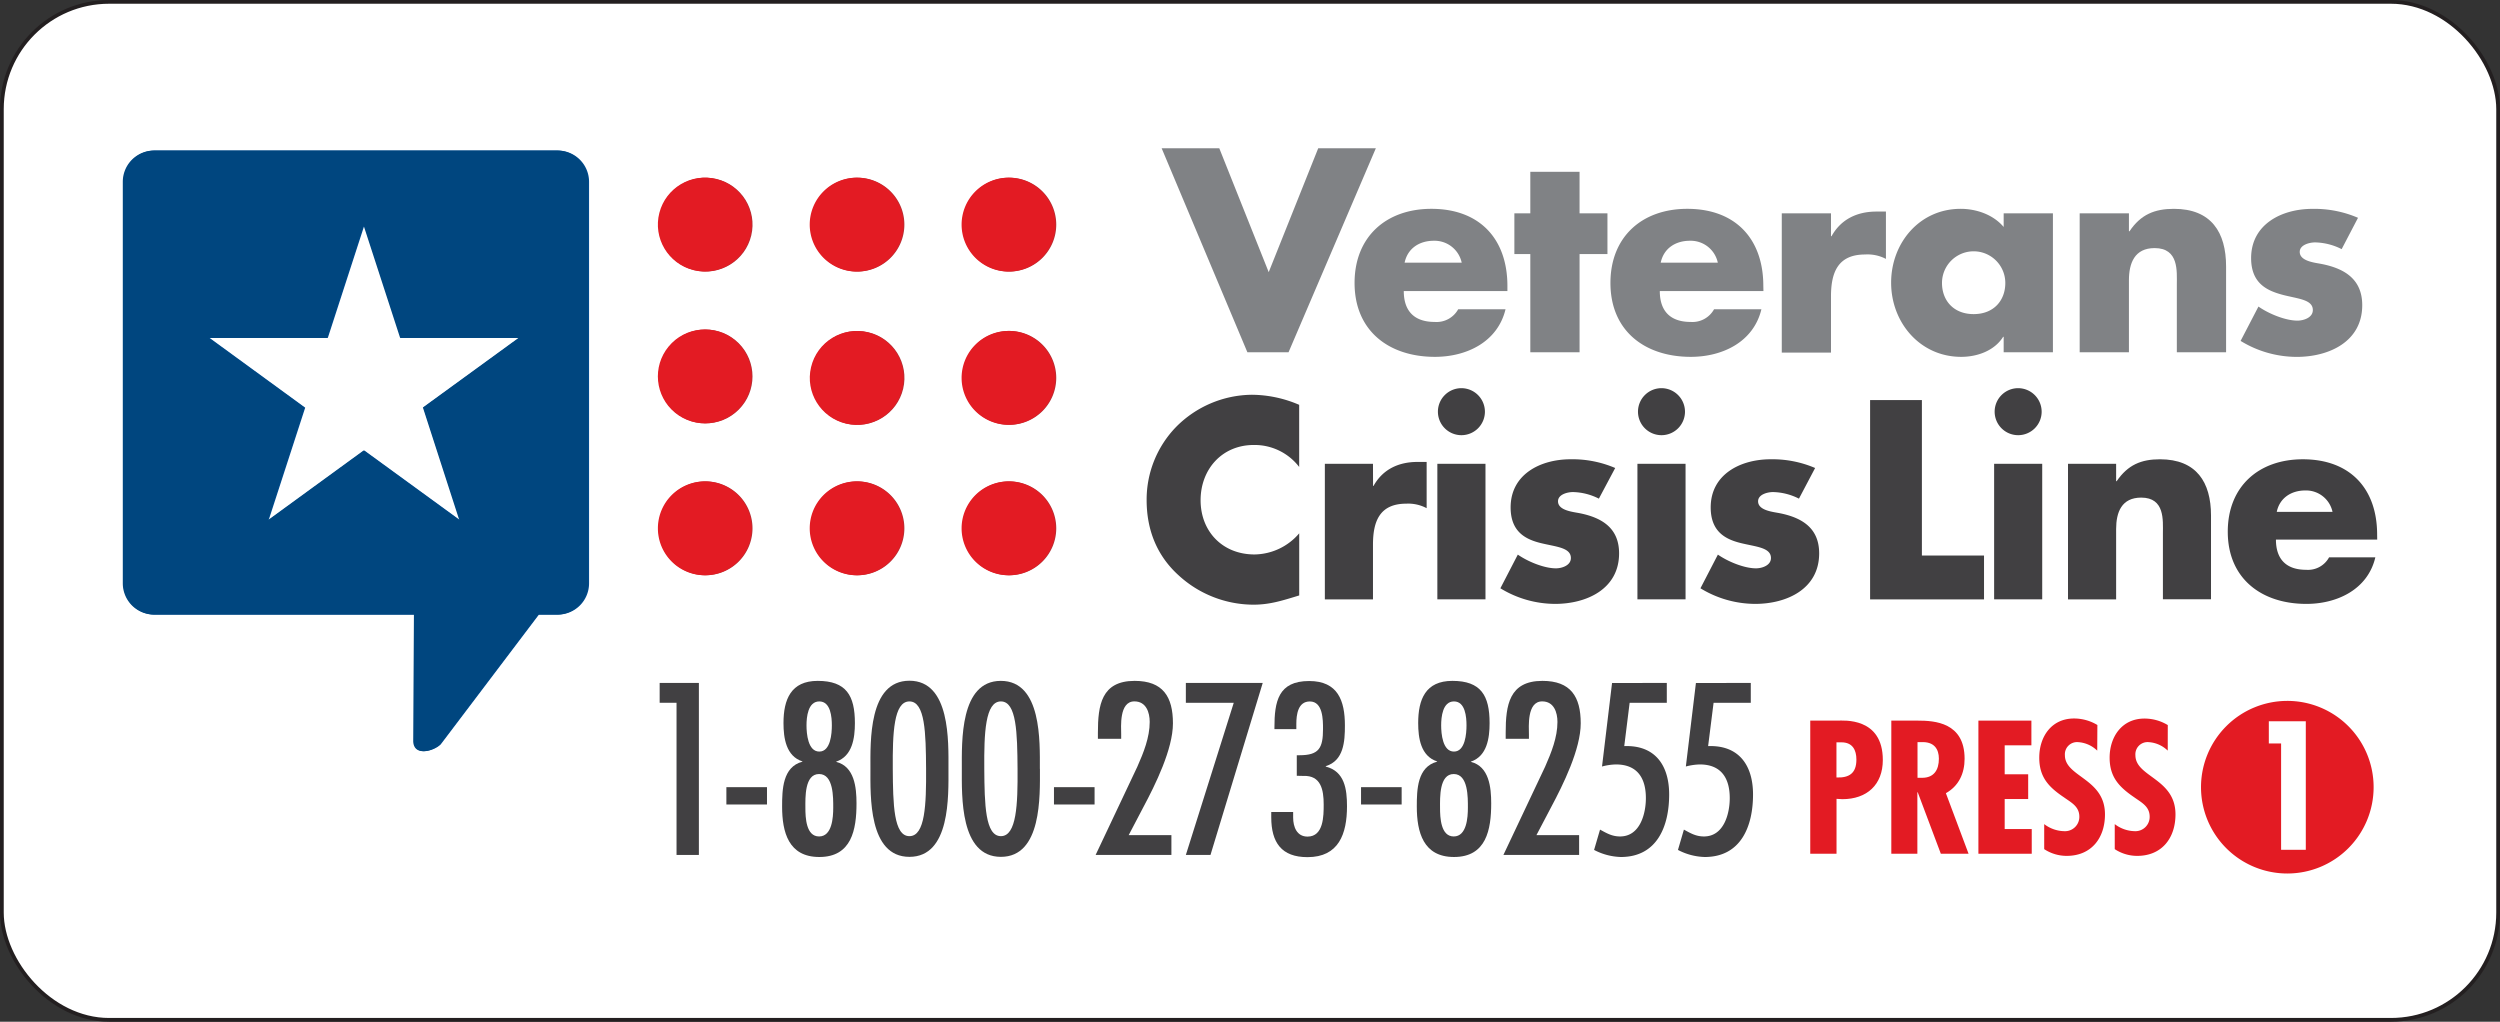 <svg xmlns="http://www.w3.org/2000/svg" viewBox="0 0 668 273">
  <rect x="0" y="0" width="668" height="273" fill="#333333" stroke="none"/>
  <title>Asset 1V_CL-BD</title>
  <g id="Layer_2" data-name="Layer 2">
    <g id="Layer_1-2" data-name="Layer 1">
      <rect x="0.5" y="0.5" width="667" height="272" rx="28.65" style="fill: #fff;stroke: #231f20;stroke-miterlimit: 10"/>
      <g>
        <g>
          <g>
            <g>
              <g>
                <circle cx="188.53" cy="60.01" r="12.54" transform="translate(86.59 229.58) rotate(-76.64)" style="fill: #b42e34"/>
                <circle cx="188.53" cy="100.59" r="12.54" transform="translate(-15.91 162.77) rotate(-45)" style="fill: #b42e34"/>
                <path d="M201.07,141.16a12.54,12.54,0,1,1-12.54-12.53A12.54,12.54,0,0,1,201.07,141.16Z" style="fill: #b42e34"/>
              </g>
              <path d="M229.11,47.48A12.54,12.54,0,1,1,216.57,60,12.54,12.54,0,0,1,229.11,47.48Z" style="fill: #b42e34"/>
              <path d="M269.68,47.48A12.54,12.54,0,1,1,257.15,60,12.53,12.53,0,0,1,269.68,47.48Z" style="fill: #b42e34"/>
              <circle cx="229.11" cy="100.97" r="12.54" transform="translate(77.95 300.56) rotate(-76.64)" style="fill: #b42e34"/>
              <path d="M269.68,88.43A12.54,12.54,0,1,1,257.15,101,12.53,12.53,0,0,1,269.68,88.43Z" style="fill: #b42e34"/>
              <path d="M229.11,128.63a12.54,12.54,0,1,1-12.54,12.53A12.54,12.54,0,0,1,229.11,128.63Z" style="fill: #b42e34"/>
              <path d="M269.68,128.63a12.54,12.54,0,1,1-12.53,12.53A12.53,12.53,0,0,1,269.68,128.63Z" style="fill: #b42e34"/>
            </g>
            <path d="M149.06,40.23H41.37A8.36,8.36,0,0,0,33,48.58V155.86a8.36,8.36,0,0,0,8.36,8.36H110.8l-.18,33.88c.18,4.14,5.39,2.55,7.15.79L144,164.22h5.05a8.35,8.35,0,0,0,8.35-8.36V48.58A8.35,8.35,0,0,0,149.06,40.23ZM122.94,139,97.35,120.37,71.78,139l9.77-30.07L56,90.3H87.59l9.76-30.07,9.78,30.07h31.61l-25.58,18.58Z" style="fill: #004b91;fill-rule: evenodd"/>
          </g>
          <g>
            <g>
              <g>
                <circle cx="188.33" cy="60.01" r="12.54" transform="translate(83.13 227.35) rotate(-75.52)" style="fill: #e31b23"/>
                <circle cx="188.33" cy="100.59" r="12.54" transform="translate(-9.13 181.81) rotate(-50.47)" style="fill: #e31b23"/>
                <path d="M200.87,141.16a12.54,12.54,0,1,1-12.54-12.53A12.54,12.54,0,0,1,200.87,141.16Z" style="fill: #e31b23"/>
              </g>
              <path d="M228.9,47.48A12.54,12.54,0,1,1,216.36,60,12.53,12.53,0,0,1,228.9,47.48Z" style="fill: #e31b23"/>
              <path d="M269.48,47.48A12.54,12.54,0,1,1,256.94,60,12.54,12.54,0,0,1,269.48,47.48Z" style="fill: #e31b23"/>
              <circle cx="228.9" cy="100.97" r="12.54" transform="translate(77.79 300.36) rotate(-76.64)" style="fill: #e31b23"/>
              <path d="M269.48,88.43A12.54,12.54,0,1,1,256.94,101,12.54,12.54,0,0,1,269.48,88.43Z" style="fill: #e31b23"/>
              <path d="M228.9,128.63a12.54,12.54,0,1,1-12.54,12.53A12.53,12.53,0,0,1,228.9,128.63Z" style="fill: #e31b23"/>
              <path d="M269.48,128.63a12.54,12.54,0,1,1-12.54,12.53A12.54,12.54,0,0,1,269.48,128.63Z" style="fill: #e31b23"/>
            </g>
            <path d="M148.85,40.23H41.17a8.35,8.35,0,0,0-8.36,8.35V155.86a8.36,8.36,0,0,0,8.36,8.36H110.6l-.19,33.88c.19,4.14,5.4,2.55,7.16.79l26.24-34.67h5a8.36,8.36,0,0,0,8.36-8.36V48.58A8.35,8.35,0,0,0,148.85,40.23ZM122.73,139,97.15,120.37,71.57,139l9.77-30.07L55.76,90.3H87.38l9.77-30.07,9.77,30.07h31.62L113,108.88Z" style="fill: #00467f;fill-rule: evenodd"/>
          </g>
          <g>
            <g>
              <path d="M347.14,124.77A15,15,0,0,0,335,118.9c-8.48,0-14.2,6.5-14.2,14.77s5.8,14.48,14.41,14.48a15.92,15.92,0,0,0,11.94-5.65v16.6c-4.59,1.41-7.91,2.47-12.22,2.47a29.67,29.67,0,0,1-20-7.84c-5.86-5.3-8.55-12.22-8.55-20.13a27.87,27.87,0,0,1,7.85-19.5,28.83,28.83,0,0,1,20.27-8.62,32.4,32.4,0,0,1,12.64,2.69Z" style="fill: #414042"/>
              <path d="M366.88,129.85H367c2.47-4.45,6.71-6.42,11.73-6.42h2.47v12.36a10.42,10.42,0,0,0-5.44-1.21c-7.13,0-8.9,4.74-8.9,10.95v14.63H354V123.92h12.86Z" style="fill: #414042"/>
              <path d="M396.77,110a6.28,6.28,0,1,1-6.28-6.28A6.3,6.3,0,0,1,396.77,110Zm.15,50.15H384.06V123.92h12.86Z" style="fill: #414042"/>
              <path d="M427.22,133.24a16,16,0,0,0-6.92-1.76c-1.49,0-4,.63-4,2.47,0,2.47,4,2.82,5.79,3.18,6,1.2,10.53,4,10.53,10.73,0,9.54-8.69,13.5-17.1,13.5a28.15,28.15,0,0,1-14.62-4.17l4.66-9c2.62,1.84,7,3.67,10.18,3.67,1.62,0,4-.78,4-2.75,0-2.83-4-3-8.05-4s-8.05-3-8.05-9.53c0-8.91,8.05-12.86,16-12.86a28.91,28.91,0,0,1,11.94,2.33Z" style="fill: #414042"/>
              <path d="M450.23,110a6.28,6.28,0,1,1-6.28-6.28A6.3,6.3,0,0,1,450.23,110Zm.15,50.15H437.52V123.92h12.86Z" style="fill: #414042"/>
              <path d="M480.68,133.24a16,16,0,0,0-6.92-1.76c-1.49,0-4,.63-4,2.47,0,2.47,4,2.82,5.79,3.18,6,1.2,10.53,4,10.53,10.73,0,9.54-8.69,13.5-17.1,13.5a28.15,28.15,0,0,1-14.62-4.17l4.66-9c2.62,1.84,7,3.67,10.18,3.67,1.62,0,4-.78,4-2.75,0-2.83-4-3-8.05-4s-8.05-3-8.05-9.53c0-8.91,8.05-12.86,16-12.86A28.91,28.91,0,0,1,485,125.05Z" style="fill: #414042"/>
              <path d="M513.53,148.43h16.6v11.73H499.69V106.9h13.84Z" style="fill: #414042"/>
              <path d="M545.53,110a6.28,6.28,0,1,1-6.27-6.28A6.3,6.3,0,0,1,545.53,110Zm.15,50.15H532.83V123.92h12.85Z" style="fill: #414042"/>
              <path d="M565.43,128.58h.14c3-4.38,6.56-5.86,11.58-5.86,9.75,0,13.63,6.15,13.63,15v22.4H577.93V142.5c0-3.46.56-9.54-5.8-9.54-5.22,0-6.7,3.88-6.7,8.41v18.79H552.57V123.92h12.86Z" style="fill: #414042"/>
              <path d="M635.19,144.19H608.13c0,5.23,2.76,8.06,8.06,8.06a6.41,6.41,0,0,0,6.14-3.33h12.36c-2,8.55-10.17,12.44-18.43,12.44-12,0-21-6.78-21-19.29,0-12.08,8.26-19.35,20.06-19.35,12.57,0,19.85,7.77,19.85,20.13Zm-11.94-7.42a7.24,7.24,0,0,0-7.27-5.72c-3.75,0-6.86,2-7.63,5.72Z" style="fill: #414042"/>
            </g>
            <g>
              <path d="M339,72.72l13.23-33.11h15.4L344.3,94.12h-11L310.39,39.61h15.4Z" style="fill: #808285"/>
              <path d="M402.78,77.78H375.09c0,5.35,2.82,8.24,8.25,8.24a6.59,6.59,0,0,0,6.29-3.39h12.65c-2.1,8.75-10.41,12.72-18.87,12.72-12.29,0-21.47-6.94-21.47-19.74,0-12.36,8.45-19.81,20.53-19.81,12.87,0,20.31,8,20.31,20.61Zm-12.21-7.59a7.42,7.42,0,0,0-7.45-5.86c-3.83,0-7,2-7.81,5.86Z" style="fill: #808285"/>
              <path d="M422.06,94.12H408.9V67.88h-4.26V57h4.26V45.9h13.16V57h7.45V67.88h-7.45Z" style="fill: #808285"/>
              <path d="M471.19,77.78H443.5c0,5.35,2.82,8.24,8.24,8.24A6.59,6.59,0,0,0,458,82.63h12.65c-2.09,8.75-10.41,12.72-18.87,12.72-12.29,0-21.47-6.94-21.47-19.74,0-12.36,8.46-19.81,20.53-19.81,12.87,0,20.32,8,20.32,20.61ZM459,70.19a7.41,7.41,0,0,0-7.45-5.86c-3.83,0-7,2-7.81,5.86Z" style="fill: #808285"/>
              <path d="M489.24,63.11h.15c2.53-4.56,6.87-6.58,12-6.58h2.53V69.18A10.59,10.59,0,0,0,498.35,68c-7.3,0-9.11,4.84-9.11,11.21v15H476.09V57h13.15Z" style="fill: #808285"/>
              <path d="M548.54,94.12H535.38V90h-.14c-2.31,3.69-6.87,5.35-11.21,5.35-11,0-18.72-9.18-18.72-19.81S512.9,55.8,523.89,55.8c4.26,0,8.75,1.59,11.49,4.85V57h13.16ZM518.9,75.61c0,4.7,3.11,8.32,8.46,8.32s8.46-3.62,8.46-8.32a8.46,8.46,0,0,0-16.92,0Z" style="fill: #808285"/>
              <path d="M568.85,61.8H569c3-4.48,6.72-6,11.86-6,10,0,13.95,6.29,13.95,15.4V94.12H581.65V76.05c0-3.55.58-9.76-5.93-9.76-5.35,0-6.87,4-6.87,8.6V94.12H555.69V57h13.16Z" style="fill: #808285"/>
              <path d="M625.69,66.57a16.36,16.36,0,0,0-7.08-1.8c-1.52,0-4.12.65-4.12,2.53,0,2.53,4.12,2.89,5.92,3.25,6.15,1.23,10.78,4.12,10.78,11,0,9.76-8.9,13.81-17.5,13.81a28.71,28.71,0,0,1-15-4.27l4.77-9.18c2.67,1.88,7.15,3.76,10.41,3.76,1.66,0,4.12-.79,4.12-2.82,0-2.89-4.12-3-8.24-4.12s-8.25-3.11-8.25-9.76c0-9.11,8.25-13.16,16.34-13.16a29.39,29.39,0,0,1,12.22,2.39Z" style="fill: #808285"/>
            </g>
          </g>
        </g>
        <g>
          <polygon points="176.26 182.48 176.26 187.78 180.77 187.78 180.77 228.44 186.74 228.44 186.74 182.48 176.26 182.48" style="fill: #414042"/>
          <rect x="194.09" y="210.33" width="10.85" height="4.63" style="fill: #414042"/>
          <g>
            <path d="M222.27,193.82c0-2.2-.3-6.4-3.35-6.4s-3.42,4.2-3.42,6.4.37,7,3.42,7,3.35-4.88,3.35-7m.37,22c0-2.68.12-9-3.78-9s-3.66,6.34-3.66,9,.18,7.68,3.66,7.68,3.78-5.06,3.78-7.68m-8.23-12.37c-4.39-1.41-5.06-6.28-5.06-10.24,0-6.34,2-11.28,9.14-11.28,7.62,0,9.94,3.9,9.94,11.28,0,4-.67,8.83-5,10.3v.06c4.88,1.22,5.43,6.83,5.43,11.09,0,7-1.29,14.33-9.94,14.33-8.23,0-9.94-6.64-9.94-13.47,0-4.51.12-10.61,5.43-12Z" style="fill: #414042"/>
            <path d="M243,187.42c-4.21,0-4.51,8.47-4.45,18s.24,18,4.45,18,4.51-8.47,4.45-18-.24-18-4.45-18m10.43,18c0,7.25.54,23.53-10.43,23.53s-10.42-16.28-10.42-23.53-.55-23.53,10.42-23.53,10.43,16.28,10.43,23.53" style="fill: #414042"/>
            <path d="M267.44,187.42c-4.2,0-4.51,8.47-4.44,18s.24,18,4.44,18,4.52-8.47,4.45-18-.24-18-4.45-18m10.43,18c0,7.25.54,23.53-10.43,23.53S257,212.71,257,205.46s-.55-23.53,10.42-23.53,10.43,16.28,10.43,23.53" style="fill: #414042"/>
          </g>
          <rect x="281.62" y="210.33" width="10.85" height="4.63" style="fill: #414042"/>
          <path d="M293.36,195.77c0-7.32.91-13.84,9.82-13.84,7.55,0,10.23,4.21,10.23,11.34,0,6.89-4.69,16.39-7.92,22.43l-3.9,7.44H313v5.3H292.75l11.15-23.59c1.65-3.72,3.3-7.8,3.3-11.95,0-2.5-.92-5.49-4.09-5.49-4.14,0-3.53,6.89-3.53,8.79v1.21h-6.22Z" style="fill: #414042"/>
          <polygon points="337.4 182.48 323.44 228.44 316.86 228.44 329.66 187.78 316.86 187.78 316.86 182.48 337.4 182.48" style="fill: #414042"/>
          <path d="M346.5,207.29V201.8h.73c5.18,0,6.28-1.89,6.28-7,0-2.44,0-7.37-3.53-7.37-3.17,0-3.6,3.53-3.6,6v1.4h-5.85v-.43c0-6.94,1-12.43,9.27-12.43,7.68,0,9.56,5.24,9.56,11.89,0,4.26-.3,9.39-5.11,10.85v.12c5.06,1.28,5.67,6.09,5.67,10.61,0,7.37-2.2,13.59-10.55,13.59-6.95,0-9.69-3.9-9.69-10.67v-1.4h5.85v1.46c0,2.56,1,5.12,3.84,5.12,4.32,0,4.32-5.54,4.32-8.59,0-3.9-.73-7.81-5.42-7.62Z" style="fill: #414042"/>
          <rect x="363.67" y="210.33" width="10.85" height="4.63" style="fill: #414042"/>
          <path d="M391.85,193.82c0-2.2-.3-6.4-3.35-6.4s-3.42,4.2-3.42,6.4.38,7,3.42,7,3.35-4.88,3.35-7m.37,22c0-2.68.12-9-3.78-9s-3.66,6.34-3.66,9,.19,7.68,3.66,7.68,3.78-5.06,3.78-7.68M384,203.45c-4.39-1.41-5.06-6.28-5.06-10.24,0-6.34,1.95-11.28,9.14-11.28,7.62,0,9.94,3.9,9.94,11.28,0,4-.67,8.83-5,10.3v.06c4.88,1.22,5.43,6.83,5.43,11.09,0,7-1.29,14.33-9.94,14.33-8.22,0-9.94-6.64-9.94-13.47,0-4.51.12-10.61,5.43-12Z" style="fill: #414042"/>
          <path d="M402.32,195.77c0-7.32.91-13.84,9.81-13.84,7.56,0,10.24,4.21,10.24,11.34,0,6.89-4.69,16.39-7.92,22.43l-3.91,7.44h11.4v5.3H401.71l11.15-23.59c1.64-3.72,3.29-7.8,3.29-11.95,0-2.5-.91-5.49-4.08-5.49-4.15,0-3.54,6.89-3.54,8.79v1.21h-6.21Z" style="fill: #414042"/>
          <path d="M445.37,182.48v5.3h-9.93L434,199.36c8.29-.3,12,5.19,12,12.93,0,8.41-3.17,16.7-12.92,16.7a16.3,16.3,0,0,1-7.14-1.89l1.59-5.43c1.83,1,3.23,1.83,5.36,1.83,5.37,0,6.89-6.15,6.89-10.24,0-5.3-2.25-9-8-9a15.43,15.43,0,0,0-3.72.55l2.68-22.31Z" style="fill: #414042"/>
          <path d="M467.81,182.48v5.3h-9.94l-1.46,11.58c8.28-.3,12,5.19,12,12.93,0,8.41-3.17,16.7-12.92,16.7a16.26,16.26,0,0,1-7.14-1.89l1.59-5.43c1.82,1,3.23,1.83,5.36,1.83,5.36,0,6.89-6.15,6.89-10.24,0-5.3-2.26-9-8-9a15.58,15.58,0,0,0-3.73.55l2.69-22.31Z" style="fill: #414042"/>
        </g>
        <g>
          <path d="M611.17,187.28a23.06,23.06,0,1,0,23.06,23.05A23.05,23.05,0,0,0,611.17,187.28Zm4.94,39.78h-6.6V198.65h-3.28v-5.92h9.88Z" style="fill: #e31b23"/>
          <g>
            <path d="M490.7,207.74c3.4.14,5.33-1.13,5.33-4.77,0-2.54-1-4.62-4-4.62H490.7Zm-7,20.38V192.55H491c1.51,0,12.09-1,12.09,10.52,0,6.65-4.3,10.47-10.81,10.47l-1.56-.09v14.67Z" style="fill: #e31b23"/>
            <path d="M512.36,207.83l1.23,0c3.21,0,4.48-2.17,4.48-5.1,0-2.54-1.23-4.62-4.77-4.43h-.94Zm-7,20.29V192.55h7.07c4.49,0,12.51.47,12.51,10.19,0,3.91-1.55,7.26-5,9.2L526,228.12h-7.41l-6.17-16.42h-.1v16.42Z" style="fill: #e31b23"/>
          </g>
          <polygon points="542.79 192.55 542.79 199.15 535.65 199.15 535.65 206.89 541.93 206.89 541.93 213.5 535.65 213.5 535.65 221.52 542.88 221.52 542.88 228.12 528.63 228.12 528.63 192.55 542.79 192.55" style="fill: #e31b23"/>
          <g>
            <path d="M560.38,200.57a8.05,8.05,0,0,0-5.1-2.27,3.26,3.26,0,0,0-3.54,3.49c0,5.85,10.71,6.18,10.71,15.81,0,6.32-3.63,11.09-10.24,11.09a10.92,10.92,0,0,1-6-1.8V220.2a9.07,9.07,0,0,0,5.33,1.89,3.83,3.83,0,0,0,4.06-3.87c0-2.74-2.17-3.78-4.15-5.2-4.06-2.73-6.56-5.38-6.56-10.57,0-5.61,3.26-10.47,9.3-10.47a12.1,12.1,0,0,1,6.23,1.74Z" style="fill: #e31b23"/>
            <path d="M579.22,200.57a8,8,0,0,0-5.1-2.27,3.26,3.26,0,0,0-3.54,3.49c0,5.85,10.71,6.18,10.71,15.81,0,6.32-3.63,11.09-10.23,11.09a10.89,10.89,0,0,1-6-1.8V220.2a9,9,0,0,0,5.33,1.89,3.81,3.81,0,0,0,4-3.87c0-2.74-2.17-3.78-4.15-5.2-4-2.73-6.55-5.38-6.55-10.57C563.7,196.84,567,192,573,192a12,12,0,0,1,6.23,1.74Z" style="fill: #e31b23"/>
          </g>
        </g>
      </g>
    </g>
  </g>
</svg>
